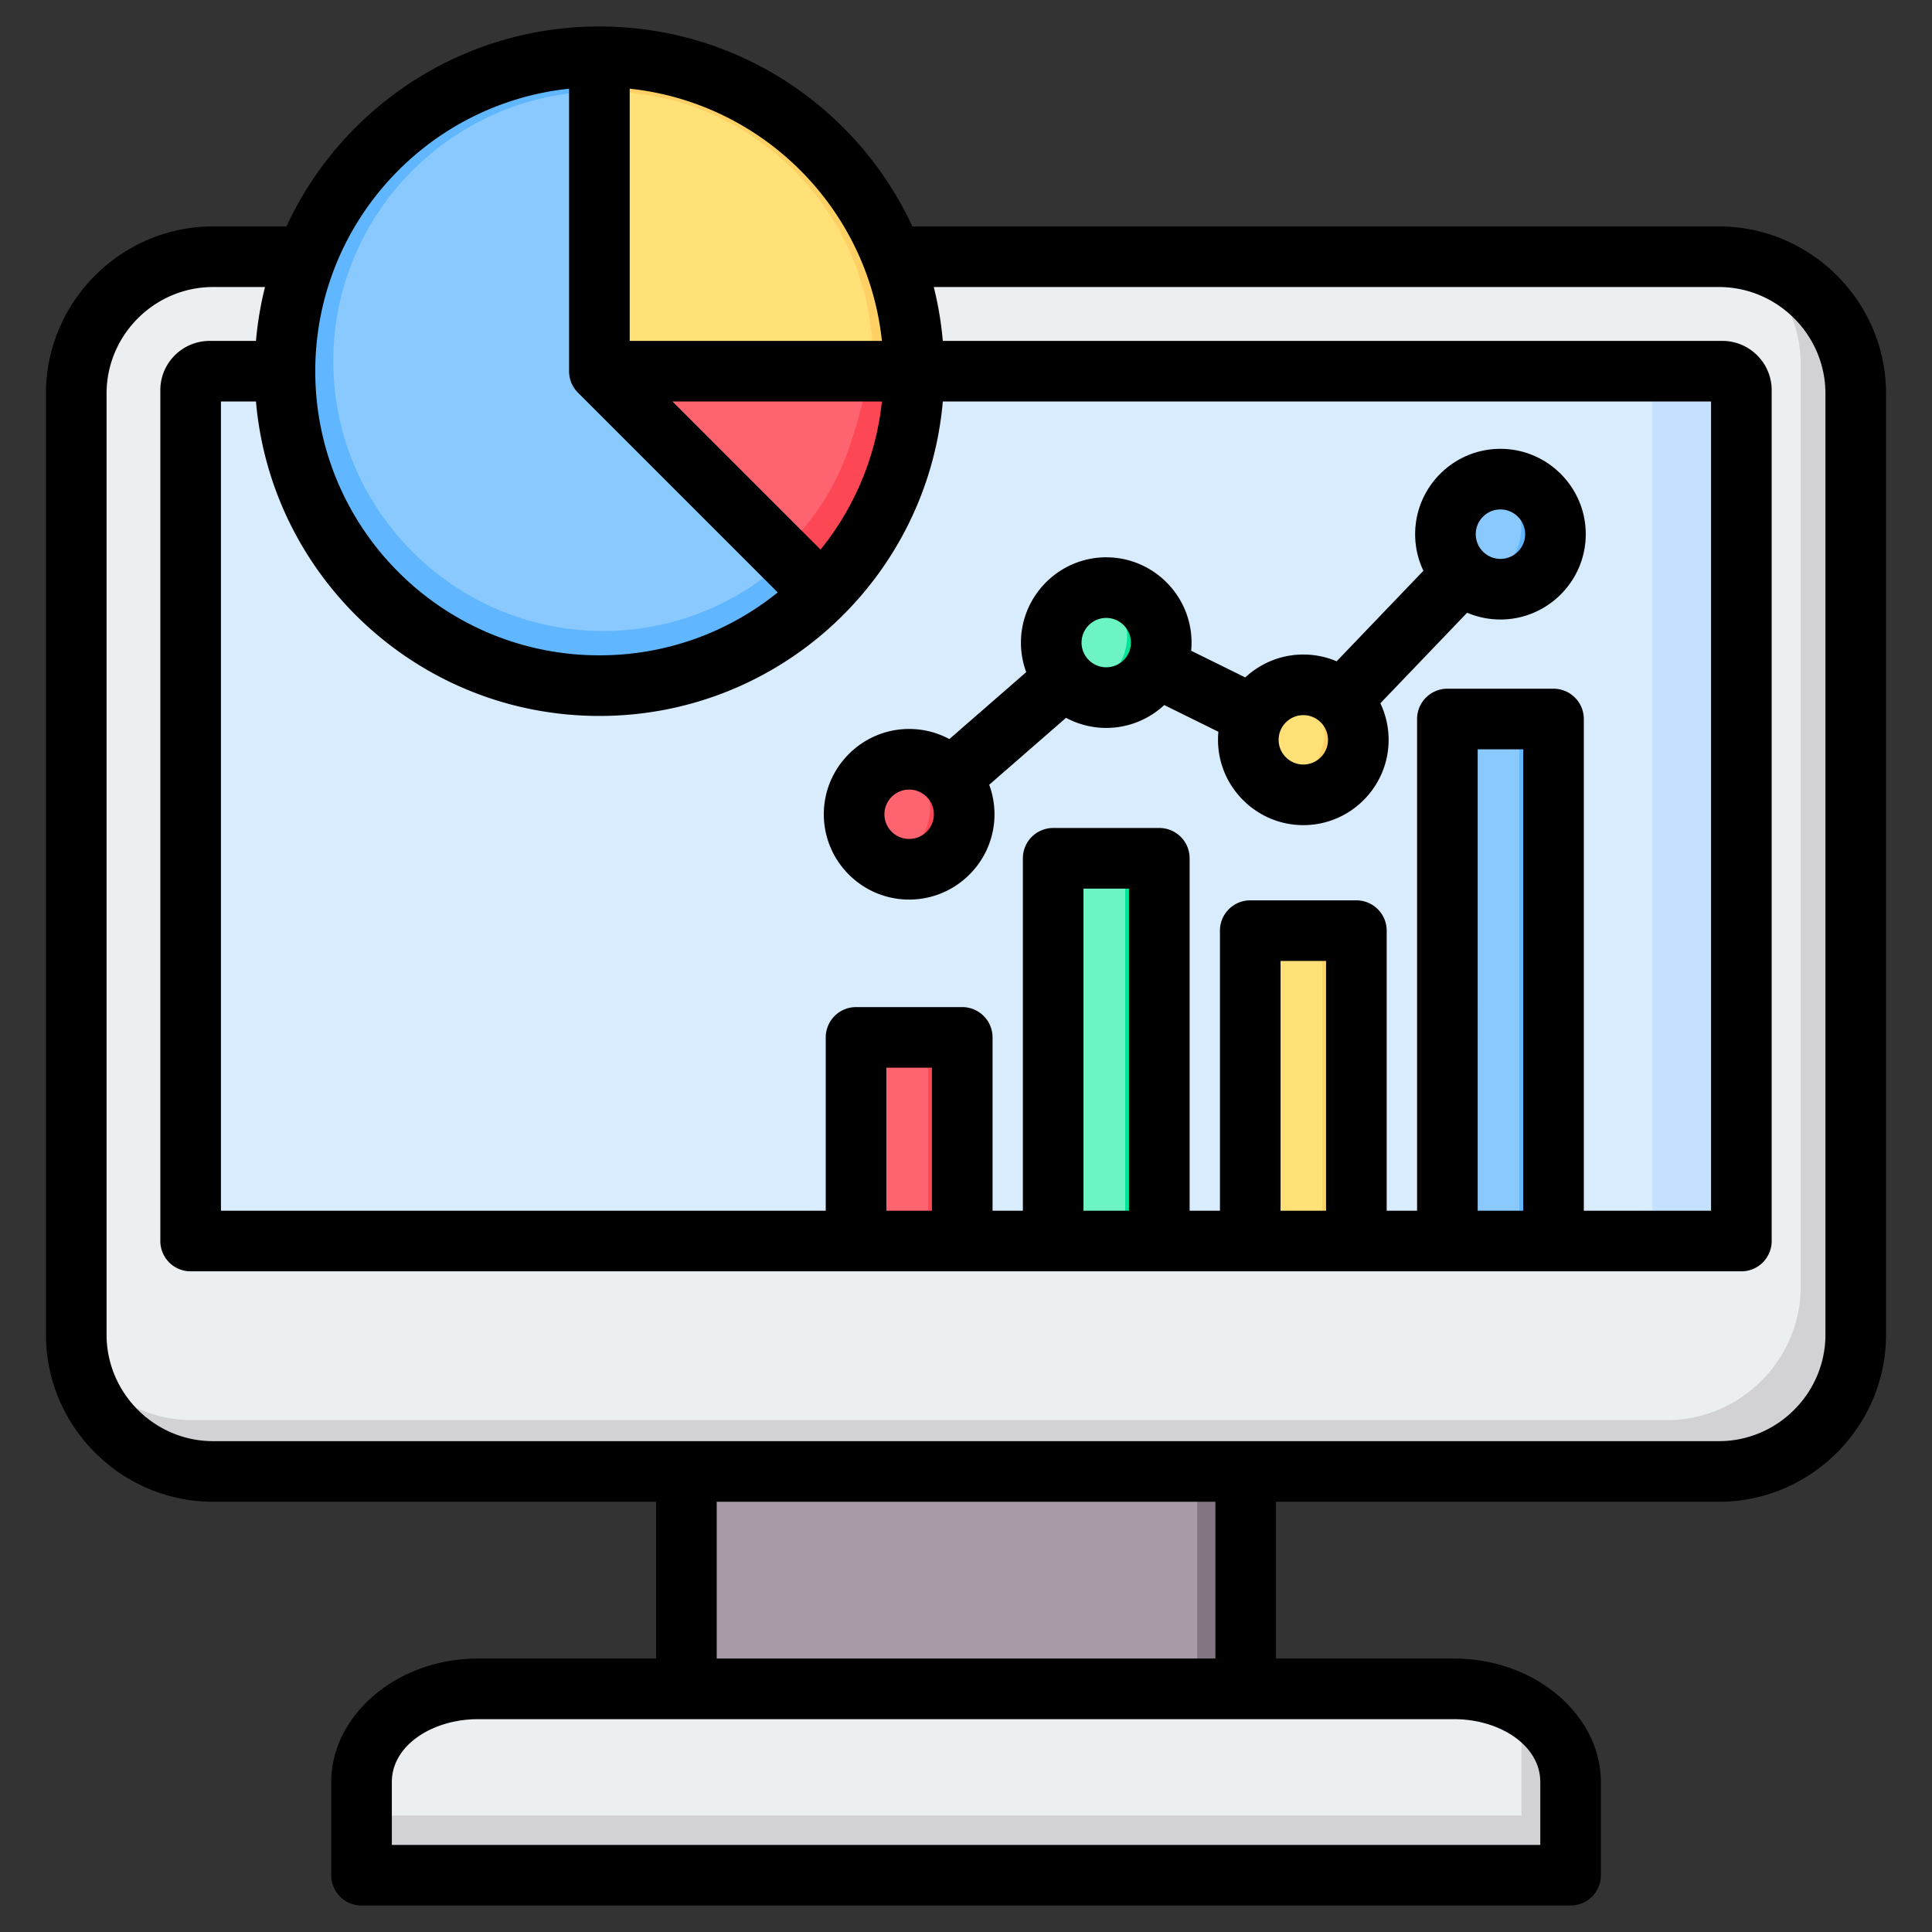 <svg xmlns="http://www.w3.org/2000/svg" version="1.1" xmlns:xlink="http://www.w3.org/1999/xlink" width="512" height="512" x="0" y="0" viewBox="0 0 510 510" style="enable-background:new 0 0 512 512" xml:space="preserve" fill-rule="evenodd"><rect x="0" y="0" width="510" height="510" fill="#333333" stroke="none"/><g><path fill="#A79BA7" d="M182.718 371.411h144.536v82.316H182.718z" opacity="1" data-original="#a79ba7"></path><path fill="#837683" d="M316.038 371.411h11.216v82.316h-11.216z" opacity="1" data-original="#837683"></path><path fill="#ECEFF1" d="M98.773 488.816h312.454v-24.09c0-13.226-13.579-24.089-30.145-24.089H128.918c-16.594 0-30.145 10.863-30.145 24.089z" opacity="1" data-original="#eceff1"></path><path fill="#D1D1D6" d="M98.773 488.816h312.454v-24.09c0-7.848-4.807-14.882-12.166-19.282 1.656 2.96 2.58 6.274 2.58 9.723v24.089H98.773z" opacity="1" data-original="#d1d1d6"></path><path fill="#ECEFF1" d="M60.398 70.553h389.177c19.445 0 35.36 15.914 35.36 35.359v243.202c0 19.445-15.915 35.36-35.36 35.36H60.398c-19.445 0-35.333-15.915-35.333-35.36V105.912c0-19.445 15.888-35.359 35.333-35.359z" opacity="1" data-original="#eceff1"></path><path fill="#D1D1D6" d="M469.292 76.609c9.424 6.382 15.643 17.137 15.643 29.303v243.202c0 19.445-15.915 35.36-35.36 35.36H60.398c-12.14 0-22.921-6.219-29.304-15.616a35.222 35.222 0 0 0 19.717 6.029h389.177c19.445 0 35.36-15.887 35.36-35.333V96.326a35.032 35.032 0 0 0-6.056-19.717z" opacity="1" data-original="#d1d1d6"></path><path fill="#D8ECFE" d="M59.529 100.128h390.942c2.689 0 4.888 2.2 4.888 4.888v220.172H54.613V105.016c0-2.688 2.2-4.888 4.916-4.888z" opacity="1" data-original="#d8ecfe"></path><path fill="#C4E2FF" d="M431.297 100.128h19.174c2.689 0 4.888 2.2 4.888 4.888v220.172h-19.146V105.016c0-2.688-2.227-4.888-4.916-4.888z" opacity="1" data-original="#c4e2ff"></path><path fill="#6CF5C2" d="M279.005 229.862a5 5 0 0 1 5-5h18.016a5 5 0 0 1 5 5v96.034h-28.016z" opacity="1" data-original="#6cf5c2"></path><path fill="#00E499" d="M292.021 224.862h10a5 5 0 0 1 5 5v96.034h-10v-96.034a5 5 0 0 0-5-5z" opacity="1" data-original="#00e499"></path><path fill="#FFE177" d="M331.026 248.964a5 5 0 0 1 5-5h18.016a5 5 0 0 1 5 5v76.932h-28.016z" opacity="1" data-original="#ffe177"></path><path fill="#FFD064" d="M344.042 243.964h10a5 5 0 0 1 5 5v76.932h-10v-76.932a5 5 0 0 0-5-5z" opacity="1" data-original="#ffd064"></path><path fill="#8AC9FE" d="M383.065 193.097a4.999 4.999 0 0 1 5-5h18.016a5 5 0 0 1 5 5v132.799h-28.016z" opacity="1" data-original="#8ac9fe"></path><path fill="#60B7FF" d="M396.081 188.097h10a5 5 0 0 1 5 5v132.799h-10V193.097a5 5 0 0 0-5-5z" opacity="1" data-original="#60b7ff"></path><path fill="#FE646F" d="M226.966 277.144a5 5 0 0 1 5-5H250a5 5 0 0 1 5 5v48.752h-28.034z" opacity="1" data-original="#fe646f"></path><path fill="#FD4755" d="M240 272.144h10a5 5 0 0 1 5 5v48.752h-10v-48.752a5 5 0 0 0-5-5z" opacity="1" data-original="#fd4755"></path><path fill="#FE646F" d="M240.983 227.76c8.002 0 14.527-6.507 14.527-14.509s-6.525-14.527-14.527-14.527-14.527 6.525-14.527 14.527 6.525 14.509 14.527 14.509z" opacity="1" data-original="#fe646f"></path><path fill="#FD4755" d="M235.983 226.873c5.551-2.04 9.527-7.376 9.527-13.622s-3.976-11.593-9.527-13.638a14.432 14.432 0 0 1 5-.889c8.002 0 14.527 6.525 14.527 14.527s-6.525 14.509-14.527 14.509c-1.755 0-3.44-.313-5-.887z" opacity="1" data-original="#fd4755"></path><path fill="#6CF5C2" d="M293.004 182.447c8.002 0 14.527-6.526 14.527-14.509 0-8.002-6.525-14.527-14.527-14.527-7.984 0-14.509 6.525-14.509 14.527 0 7.983 6.525 14.509 14.509 14.509z" opacity="1" data-original="#6cf5c2"></path><path fill="#00E499" d="M288.009 181.556c5.548-2.046 9.522-7.388 9.522-13.618 0-6.245-3.974-11.59-9.522-13.637a14.385 14.385 0 0 1 4.995-.89c8.002 0 14.527 6.525 14.527 14.527 0 7.983-6.525 14.509-14.527 14.509-1.753 0-3.436-.315-4.995-.891z" opacity="1" data-original="#00e499"></path><path fill="#FFE177" d="M345.043 208.111c8.002 0 14.509-6.525 14.509-14.509 0-8.002-6.507-14.527-14.509-14.527s-14.527 6.525-14.527 14.527c0 7.984 6.525 14.509 14.527 14.509z" opacity="1" data-original="#ffe177"></path><path fill="#FFD064" d="M340.042 207.222c5.545-2.045 9.51-7.388 9.51-13.62 0-6.246-3.965-11.592-9.51-13.638a14.433 14.433 0 0 1 5.001-.889c8.002 0 14.509 6.525 14.509 14.527 0 7.984-6.507 14.509-14.509 14.509-1.756 0-3.441-.314-5.001-.889z" opacity="1" data-original="#ffd064"></path><path fill="#8AC9FE" d="M397.064 153.83c8.002 0 14.527-6.526 14.527-14.527 0-8.002-6.525-14.528-14.527-14.528s-14.509 6.526-14.509 14.528c0 8.001 6.507 14.527 14.509 14.527z" opacity="1" data-original="#8ac9fe"></path><path fill="#60B7FF" d="M392.065 152.941c5.55-2.046 9.526-7.392 9.526-13.638s-3.976-11.593-9.526-13.638a14.418 14.418 0 0 1 4.999-.89c8.002 0 14.527 6.526 14.527 14.528 0 8.001-6.525 14.527-14.527 14.527-1.756 0-3.44-.314-4.999-.889zM159.215 176.673c44.796 0 81.34-36.544 81.34-81.341s-36.544-81.341-81.34-81.341c-44.797 0-81.341 36.544-81.341 81.341s36.544 81.341 81.341 81.341z" opacity="1" data-original="#60b7ff"></path><path fill="#8AC9FE" d="M159.215 166.566c39.234 0 71.234-32 71.234-71.234s-32-71.235-71.234-71.235c-39.235 0-71.235 32.001-71.235 71.235s32 71.234 71.235 71.234z" opacity="1" data-original="#8ac9fe"></path><path fill="#FD4755" d="M159.215 95.332h81.34c-5.553 27.331-8.868 41.456-28.66 58.876z" opacity="1" data-original="#fd4755"></path><path fill="#FE646F" d="M159.215 95.332h71.234c-5.901 24.163-8.861 35.574-25.174 51.477z" opacity="1" data-original="#fe646f"></path><path fill="#FFD064" d="M240.555 95.332h-81.34V13.991c44.921 0 81.34 36.42 81.34 81.341z" opacity="1" data-original="#ffd064"></path><path fill="#FFE177" d="M230.449 95.332h-71.234V24.097c39.34 0 71.234 31.895 71.234 71.235z" opacity="1" data-original="#ffe177"></path><path d="M173.195 396.43H56.252c-24.261 0-44.122-19.861-44.122-44.122V103.889c0-24.261 19.861-44.121 44.122-44.121h19.36c14.439-31.167 45.995-52.777 82.611-52.777 36.617 0 68.172 21.61 82.612 52.777h212.913c24.261 0 44.122 19.86 44.122 44.121v248.419c0 24.261-19.861 44.122-44.122 44.122H336.837v41.386H383.8c21.766 0 38.798 15.2 38.798 32.581v24.612a8 8 0 0 1-8 8H95.434a8 8 0 0 1-8-8v-24.612c0-17.381 17.031-32.581 38.797-32.581h46.964zM69.955 75.768H56.252c-15.463 0-28.122 12.658-28.122 28.121v248.419c0 15.463 12.659 28.122 28.122 28.122h397.496c15.463 0 28.122-12.659 28.122-28.122V103.889c0-15.463-12.659-28.121-28.122-28.121H246.492a90.735 90.735 0 0 1 2.385 14.223h205.796c7.124 0 13.005 5.799 13.005 13.005V327.6a8 8 0 0 1-8 8H50.322a8 8 0 0 1-8-8V102.996c0-7.192 5.845-13.005 13.037-13.005H67.57a90.735 90.735 0 0 1 2.385-14.223zM320.837 396.43H189.195v41.386h131.642zM232.802 89.991c-3.713-35.039-31.539-62.866-66.579-66.579v66.579zm-82.579-66.579c-37.667 3.992-67 35.85-67 74.579 0 41.431 33.569 75 75 75 17.833 0 34.21-6.219 47.079-16.607l-52.736-52.736a7.979 7.979 0 0 1-2.343-5.657zm66.393 121.658c8.814-10.919 14.627-24.363 16.186-39.079h-55.265zm32.261-39.079c-4.049 46.521-43.079 83-90.654 83-47.574 0-86.604-36.479-90.653-83h-9.248V319.6h159.653v-45.752a8 8 0 0 1 8-8h28.034a8 8 0 0 1 8 8V319.6h8.005v-93.034a8 8 0 0 1 8-8h28.016a8 8 0 0 1 8 8V319.6h8.005v-73.932a8 8 0 0 1 8-8h28.015a8 8 0 0 1 8 8V319.6h8.024V189.801a8 8 0 0 1 8-8h28.015a8 8 0 0 1 8 8V319.6h33.589V105.991zM233.975 319.6h12.034v-37.752h-12.034zm52.039 0h12.016v-85.034h-12.016zm52.021 0h12.015v-65.932h-12.015zm52.039 0h12.015V197.801h-12.015zm-286.64 167.409h303.164v-16.612c0-9.671-10.687-16.581-22.798-16.581H126.231c-12.11 0-22.797 6.91-22.797 16.581zm157.69-279.852a22.38 22.38 0 0 1 1.395 7.798c0 12.411-10.116 22.509-22.527 22.509s-22.527-10.098-22.527-22.509c0-12.408 10.119-22.527 22.527-22.527 3.835 0 7.451.967 10.618 2.669l20.288-17.672a22.327 22.327 0 0 1-1.394-7.783c0-12.411 10.126-22.527 22.509-22.527 12.408 0 22.527 10.119 22.527 22.527 0 .721-.034 1.435-.102 2.14l14.282 7.043c4.026-3.748 9.419-6.046 15.332-6.046 3.116 0 6.087.638 8.788 1.79l22.901-23.904a22.395 22.395 0 0 1-2.177-9.658c0-12.411 10.098-22.527 22.509-22.527 12.408 0 22.527 10.119 22.527 22.527s-10.119 22.527-22.527 22.527c-3.117 0-6.087-.638-8.789-1.79l-22.901 23.904a22.396 22.396 0 0 1 2.178 9.658c0 12.386-10.095 22.509-22.509 22.509-12.411 0-22.527-10.126-22.527-22.509 0-.721.034-1.435.101-2.14l-14.294-7.049c-4.024 3.74-9.412 6.034-15.319 6.034-3.827 0-7.437-.966-10.6-2.667zm-21.132 14.307c3.592 0 6.527-2.916 6.527-6.509 0-3.595-2.932-6.527-6.527-6.527s-6.527 2.932-6.527 6.527c0 3.593 2.934 6.509 6.527 6.509zm156.081-73.93c3.595 0 6.527-2.932 6.527-6.527s-2.932-6.527-6.527-6.527c-3.593 0-6.509 2.934-6.509 6.527 0 3.592 2.916 6.527 6.509 6.527zm-52.021 54.281c3.59 0 6.509-2.927 6.509-6.509 0-3.592-2.917-6.527-6.509-6.527-3.595 0-6.527 2.932-6.527 6.527 0 3.584 2.934 6.509 6.527 6.509zm-52.039-25.664c3.592 0 6.527-2.925 6.527-6.509 0-3.595-2.932-6.527-6.527-6.527-3.585 0-6.509 2.934-6.509 6.527 0 3.582 2.927 6.509 6.509 6.509z" fill="#000000" opacity="1" data-original="#000000"></path></g></svg>